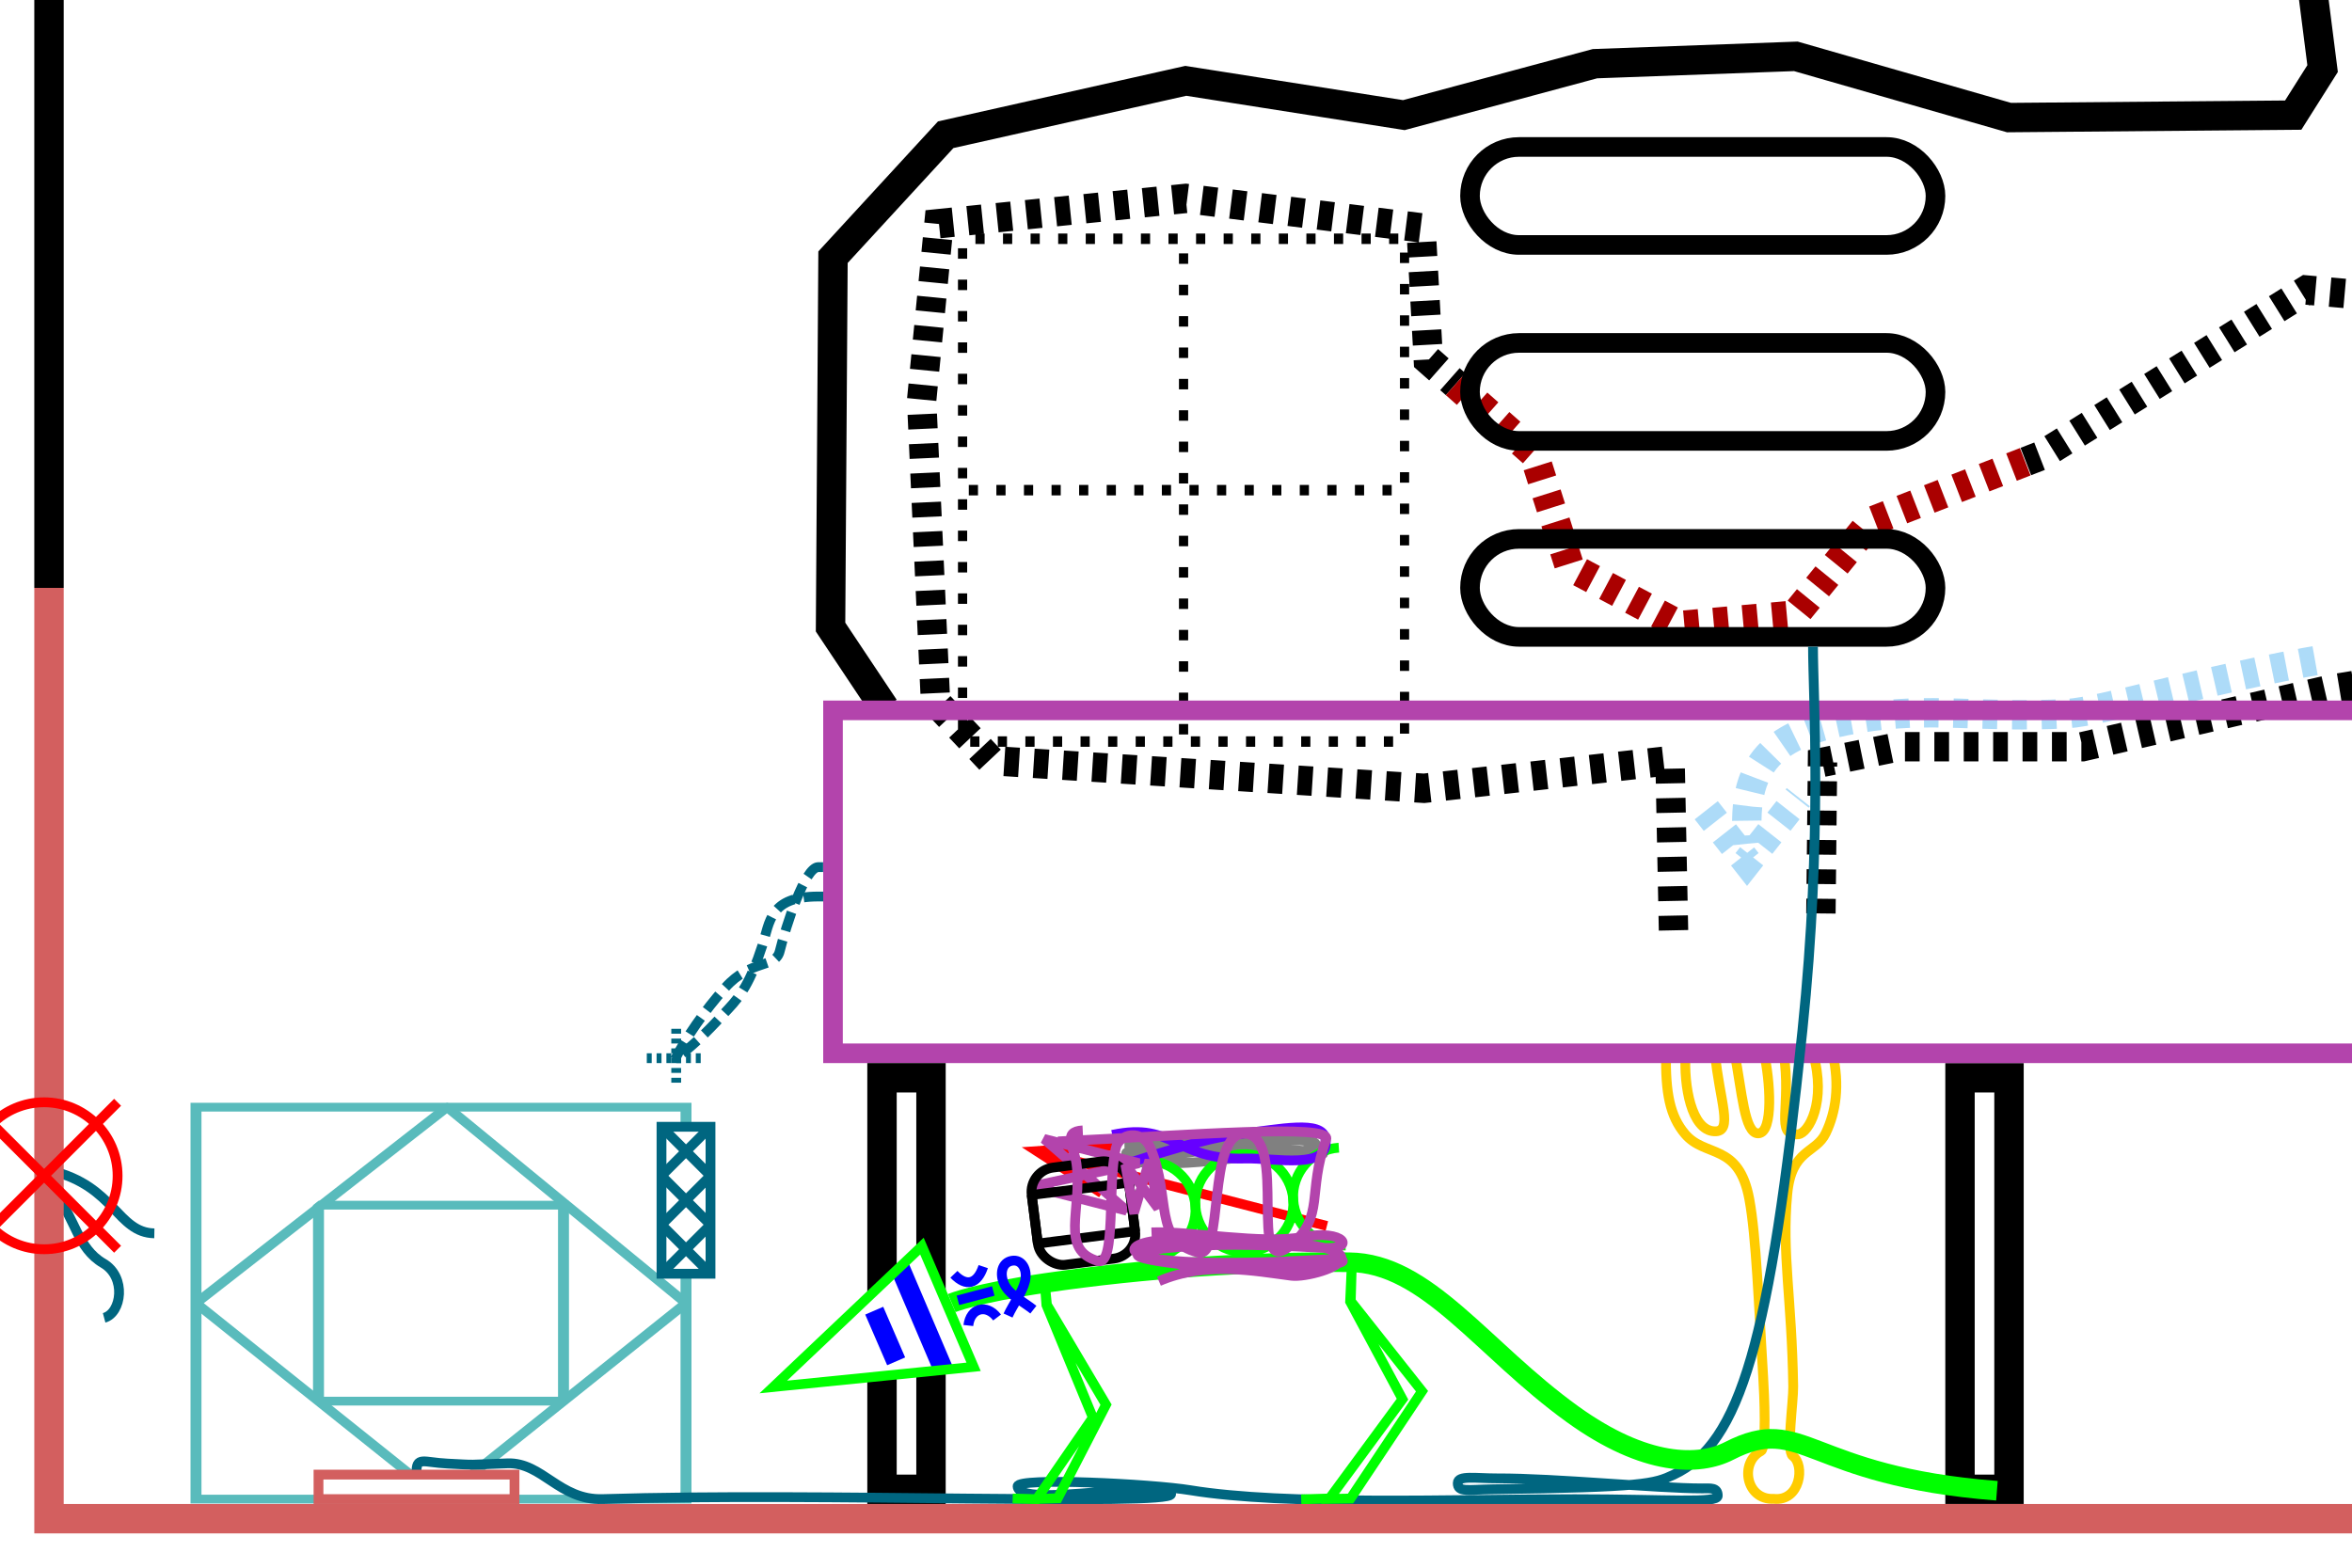 <?xml version="1.0" encoding="UTF-8" standalone="no"?>
<!-- Created with Inkscape (http://www.inkscape.org/) -->

<svg
   xmlns:dc="http://purl.org/dc/elements/1.1/"
   xmlns:cc="http://creativecommons.org/ns#"
   xmlns:rdf="http://www.w3.org/1999/02/22-rdf-syntax-ns#"
   xmlns:svg="http://www.w3.org/2000/svg"
   xmlns="http://www.w3.org/2000/svg"
   xmlns:sodipodi="http://sodipodi.sourceforge.net/DTD/sodipodi-0.dtd"
   xmlns:inkscape="http://www.inkscape.org/namespaces/inkscape"
   width="480"
   height="320"
   id="svg2"
   version="1.1"
   inkscape:version="0.48.0 r9654"
   sodipodi:docname="itnas399.svg"
   inkscape:export-xdpi="90"
   inkscape:export-ydpi="90"
   enable-background="new"
   inkscape:export-filename="itnas399.png">
  <defs
     id="defs4">
    <inkscape:perspective
       sodipodi:type="inkscape:persp3d"
       inkscape:vp_x="0 : 160 : 1"
       inkscape:vp_y="0 : 1000 : 0"
       inkscape:vp_z="480 : 160 : 1"
       inkscape:persp3d-origin="240 : 106.66667 : 1"
       id="perspective8" />
    <filter
       inkscape:collect="always"
       id="filter4054">
      <feBlend
         inkscape:collect="always"
         mode="screen"
         in2="BackgroundImage"
         id="feBlend4056" />
    </filter>
  </defs>
  <sodipodi:namedview
     id="base"
     pagecolor="#ffffff"
     bordercolor="#666666"
     borderopacity="1.0"
     inkscape:pageopacity="1"
     inkscape:pageshadow="2"
     inkscape:zoom="1"
     inkscape:cx="292.83425"
     inkscape:cy="58.35271"
     inkscape:document-units="px"
     inkscape:current-layer="layer1"
     showgrid="false"
     inkscape:snap-nodes="true"
     inkscape:snap-global="false"
     inkscape:snap-grids="true"
     showguides="true"
     inkscape:window-width="1280"
     inkscape:window-height="998"
     inkscape:window-x="1276"
     inkscape:window-y="-4"
     inkscape:window-maximized="1"
     inkscape:snap-midpoints="false">
    <inkscape:grid
       empspacing="5"
       visible="true"
       enabled="true"
       snapvisiblegridlinesonly="true"
       type="xygrid"
       id="grid2816" />
  </sodipodi:namedview>
  <g
     inkscape:groupmode="layer"
     id="layer4"
     inkscape:label="f"
     style="display:inline">
    <path
       style="fill:none;stroke:#000000;stroke-width:6;stroke-linecap:butt;stroke-linejoin:miter;stroke-miterlimit:4;stroke-opacity:1;stroke-dasharray:none;display:inline"
       d="m 410,220 0,84 -10,0 0,-84 z"
       id="path5412"
       inkscape:connector-curvature="0"
       sodipodi:nodetypes="ccccc" />
    <path
       style="color:#000000;fill:none;stroke:#000000;stroke-width:6;stroke-linecap:butt;stroke-linejoin:miter;stroke-miterlimit:4;stroke-opacity:1;stroke-dasharray:none;stroke-dashoffset:0;marker:none;visibility:visible;display:inline;overflow:visible;enable-background:accumulate"
       d="m 180.5,144.5 -11,-16.5 0.5,-75.5 23,-25 49,-11 44.5,7 39,-10.5 41,-1.5 43.5,12.5 58,-0.5 6,-9.5 -6.5,-51"
       id="path3087"
       inkscape:connector-curvature="0"
       sodipodi:nodetypes="cccccccccccc" />
    <path
       sodipodi:nodetypes="ccccssc"
       d="m 346.361,163.031 10.18,12.956 10.457,-13.27 m 108.424,-28.386 c -26.57,4.567 -46.162,10.91 -53.625,11.336 -17.426,0.994 -27.67,-1.529 -42.468,0.972 -15.254,2.578 -24.497,7.272 -22.588,25.571"
       style="color:#000000;fill:none;stroke:#addbf8;stroke-width:6;stroke-linecap:butt;stroke-linejoin:miter;stroke-miterlimit:4;stroke-opacity:1;stroke-dasharray:3, 3;stroke-dashoffset:3;marker:none;visibility:visible;display:inline;overflow:visible;enable-background:accumulate"
       id="path4506-9"
       inkscape:connector-curvature="0" />
    <g
       id="g5124"
       style="color:#000000;fill:none;stroke:#000000;stroke-width:0.208;stroke-linecap:butt;stroke-linejoin:miter;stroke-miterlimit:4;stroke-opacity:1;stroke-dasharray:0.208, 0.416;stroke-dashoffset:0.333;marker:none;visibility:visible;display:inline;overflow:visible;enable-background:accumulate"
       transform="matrix(9.02,0,0,10.263,-931.058,-2106.493)">
      <rect
         y="210"
         x="125"
         height="10"
         width="10"
         id="rect5118"
         style="color:#000000;fill:none;stroke:#000000;stroke-width:0.208;stroke-linecap:butt;stroke-linejoin:miter;stroke-miterlimit:4;stroke-opacity:1;stroke-dasharray:0.208, 0.416;stroke-dashoffset:0.333;marker:none;visibility:visible;display:inline;overflow:visible;enable-background:accumulate" />
      <path
         inkscape:connector-curvature="0"
         id="path5120"
         d="m 130,210 0,10"
         style="color:#000000;fill:none;stroke:#000000;stroke-width:0.208;stroke-linecap:butt;stroke-linejoin:miter;stroke-miterlimit:4;stroke-opacity:1;stroke-dasharray:0.208, 0.416;stroke-dashoffset:0.333;marker:none;visibility:visible;display:inline;overflow:visible;enable-background:accumulate" />
      <path
         inkscape:connector-curvature="0"
         id="path5122"
         d="m 135,215 -10,0"
         style="color:#000000;fill:none;stroke:#000000;stroke-width:0.208;stroke-linecap:butt;stroke-linejoin:miter;stroke-miterlimit:4;stroke-opacity:1;stroke-dasharray:0.208, 0.416;stroke-dashoffset:0.333;marker:none;visibility:visible;display:inline;overflow:visible;enable-background:accumulate" />
    </g>
    <path
       style="color:#000000;fill:none;stroke:#000000;stroke-width:6;stroke-linecap:butt;stroke-linejoin:miter;stroke-miterlimit:4;stroke-opacity:1;stroke-dasharray:3, 3;stroke-dashoffset:0;marker:none;visibility:visible;display:inline;overflow:visible;enable-background:accumulate"
       d="m 975.744,102.744 -87,11.81 -133.992,9.63 -135.008,-3.578 -45,3.756 -99,16.33 -50.772,11.731 -37.477,0 -15.556,3.182 -0.354,33.588 m -30.052,0.707 -0.707,-34.648 -50.205,5.657 -88.388,-5.657 L 190.919,143.23 188.09,81.712 191.626,45.65 242,40.5 l 48,6 1.5,27 5.553,4.907 m 116.387,15.8 3.046,-1.181 54.258,-33.822 27,2.393 22.734,0.09 0.909,-5.416 1.292,-28.058 -0.701,-21.026 -3.984,0 -0.004,-4.004 -23.734,0 -6.734,-64.796 2.121,-82.731"
       id="path5363"
       inkscape:connector-curvature="0"
       sodipodi:nodetypes="cccccccccccccccccccccccccccccccccc" />
    <path
       style="color:#000000;fill:none;stroke:#ffcc00;stroke-width:2;stroke-linecap:butt;stroke-linejoin:miter;stroke-miterlimit:4;stroke-opacity:1;stroke-dasharray:none;stroke-dashoffset:0;marker:none;visibility:visible;display:inline;overflow:visible;enable-background:accumulate"
       d="m 364,215 c 1.7,10.789 -1.887,16.992 3.001,16.531 C 369.045,231.339 372.842,224.965 370,215"
       id="path4029"
       inkscape:connector-curvature="0" />
    <path
       style="color:#000000;fill:none;stroke:#ffcc00;stroke-width:2;stroke-linecap:butt;stroke-linejoin:miter;stroke-miterlimit:4;stroke-opacity:1;stroke-dasharray:none;stroke-dashoffset:0;marker:none;visibility:visible;display:inline;overflow:visible;enable-background:accumulate"
       d="m 360,215 c 1.226,5.301 2.031,16.255 -1.174,16.345 C 356.002,231.425 355.5,222.707 354,215"
       id="path4027"
       inkscape:connector-curvature="0" />
    <path
       style="color:#000000;fill:none;stroke:#ffcc00;stroke-width:2;stroke-linecap:butt;stroke-linejoin:miter;stroke-miterlimit:4;stroke-opacity:1;stroke-dasharray:none;stroke-dashoffset:0;marker:none;visibility:visible;display:inline;overflow:visible;enable-background:accumulate"
       d="m 344,215 c -0.414,6.702 1.188,15.679 5.84,15.929 4.027,0.216 1.071,-6.22 0.16,-15.929"
       id="path4025"
       inkscape:connector-curvature="0" />
    <path
       style="color:#000000;fill:none;stroke:#ffcc00;stroke-width:2;stroke-linecap:butt;stroke-linejoin:miter;stroke-miterlimit:4;stroke-opacity:1;stroke-dasharray:none;stroke-dashoffset:0;marker:none;visibility:visible;display:inline;overflow:visible;enable-background:accumulate"
       d="m 340,215 c -0.118,8.124 0.81,12.849 3.899,16.49 4.138,4.877 10.957,1.721 13.101,13.26 1.416,7.618 1.919,21.668 2.828,36.207 0.24,3.84 0.703,14.646 -0.423,15.232 -4.448,2.313 -3.102,10.035 2.578,9.761 5.468,0.572 6.426,-6.97 3.886,-8.755 -1.366,-0.96 0.144,-11.02 0.094,-14.196 -0.285,-18.102 -2.347,-26.987 -1.212,-39.249 0.861,-9.308 5.821,-8.188 7.864,-12.473 2.049,-4.297 2.886,-9.682 1.386,-16.277"
       id="path4023"
       inkscape:connector-curvature="0"
       sodipodi:nodetypes="csssscscscc" />
    <rect
       style="color:#000000;fill:none;stroke:#b344ac;stroke-width:4;stroke-linecap:butt;stroke-linejoin:miter;stroke-miterlimit:4;stroke-opacity:1;stroke-dasharray:none;stroke-dashoffset:0;marker:none;visibility:visible;display:inline;overflow:visible;enable-background:accumulate"
       id="rect3458"
       width="315"
       height="70"
       x="170"
       y="145" />
    <path
       sodipodi:nodetypes="ccccccc"
       inkscape:connector-curvature="0"
       id="path3035"
       d="M 297.053,78.407 313,92.5 l 7.319,23.153 22.627,12.021 23.335,-2.121 15.556,-19.092 31.603,-12.254"
       style="color:#000000;fill:none;stroke:#aa0000;stroke-width:6;stroke-linecap:butt;stroke-linejoin:miter;stroke-miterlimit:4;stroke-opacity:1;stroke-dasharray:3, 3;stroke-dashoffset:0;marker:none;visibility:visible;display:inline;overflow:visible;enable-background:accumulate" />
    <path
       sodipodi:type="arc"
       style="color:#000000;fill:none;stroke:#ffcc00;stroke-width:2;stroke-linecap:butt;stroke-linejoin:miter;stroke-miterlimit:4;stroke-opacity:1;stroke-dasharray:none;stroke-dashoffset:0;marker:none;visibility:visible;display:inline;overflow:visible;filter:url(#filter4054);enable-background:accumulate"
       id="path3998"
       sodipodi:cx="362.5"
       sodipodi:cy="299.5"
       sodipodi:rx="5"
       sodipodi:ry="5"
       d="m 367.5,299.5 a 5,5 0 1 1 -10,0 5,5 0 1 1 10,0 z"
       transform="matrix(0.5,0,0,0.5,180.855,150.929)" />
    <path
       sodipodi:nodetypes="ccccc"
       inkscape:connector-curvature="0"
       id="path5414"
       d="m 190,220 0,84 -10,0 0,-84 z"
       style="fill:none;stroke:#000000;stroke-width:6;stroke-linecap:butt;stroke-linejoin:miter;stroke-miterlimit:4;stroke-opacity:1;stroke-dasharray:none;display:inline" />
    <rect
       style="color:#000000;fill:none;stroke:#000000;stroke-width:4;stroke-linecap:butt;stroke-linejoin:miter;stroke-miterlimit:4;stroke-opacity:1;stroke-dasharray:none;stroke-dashoffset:0;marker:none;visibility:visible;display:inline;overflow:visible;enable-background:accumulate"
       id="rect4069"
       width="95"
       height="20"
       x="300"
       y="30"
       ry="10" />
    <rect
       ry="10"
       y="70"
       x="300"
       height="20"
       width="95"
       id="rect4071"
       style="color:#000000;fill:none;stroke:#000000;stroke-width:4;stroke-linecap:butt;stroke-linejoin:miter;stroke-miterlimit:4;stroke-opacity:1;stroke-dasharray:none;stroke-dashoffset:0;marker:none;visibility:visible;display:inline;overflow:visible;enable-background:accumulate" />
    <rect
       style="color:#000000;fill:none;stroke:#000000;stroke-width:4;stroke-linecap:butt;stroke-linejoin:miter;stroke-miterlimit:4;stroke-opacity:1;stroke-dasharray:none;stroke-dashoffset:0;marker:none;visibility:visible;display:inline;overflow:visible;enable-background:accumulate"
       id="rect4073"
       width="95"
       height="20"
       x="300"
       y="110"
       ry="10" />
  </g>
  <g
     inkscape:label="Layer 1"
     inkscape:groupmode="layer"
     id="layer1"
     style="display:inline">
    <path
       style="color:#000000;fill:none;stroke:#006680;stroke-width:2;stroke-linecap:butt;stroke-linejoin:miter;stroke-miterlimit:4;stroke-opacity:1;stroke-dasharray:4,2;stroke-dashoffset:0;marker:none;visibility:visible;display:inline;overflow:visible;enable-background:accumulate"
       d="m 137.75,216.25 c 2.074,-4.22 6.073,-10 10.26,-14.664 5.303,-5.907 10.247,-3.863 11.123,-7.434 1.245,-5.072 5.114,-17.155 7.867,-17.153 C 167.322,177 168,177 168,177"
       id="path4389"
       inkscape:connector-curvature="0"
       sodipodi:nodetypes="csssc" />
    <g
       style="display:inline"
       id="g5142"
       transform="matrix(2.5,0,0,2,-835,-154)">
      <rect
         y="200"
         x="360"
         height="20"
         width="20"
         id="rect5063"
         style="color:#000000;fill:none;stroke:#59bbbc;stroke-width:0.894;stroke-linecap:butt;stroke-linejoin:bevel;stroke-miterlimit:4;stroke-opacity:1;stroke-dasharray:none;stroke-dashoffset:0;marker:none;visibility:visible;display:inline;overflow:visible;enable-background:accumulate" />
      <path
         inkscape:connector-curvature="0"
         id="path5065-9"
         d="m 370.5,190 -20.5,20 20,20 20,-20 -19.5,-20 z"
         style="fill:none;stroke:#59bbbc;stroke-width:0.894;stroke-linecap:butt;stroke-linejoin:bevel;stroke-miterlimit:4;stroke-opacity:1;stroke-dasharray:none;display:inline" />
      <rect
         y="190"
         x="350"
         height="40"
         width="40"
         id="rect5089"
         style="color:#000000;fill:none;stroke:#59bbbc;stroke-width:0.894;stroke-linecap:butt;stroke-linejoin:miter;stroke-miterlimit:4;stroke-opacity:1;stroke-dasharray:none;stroke-dashoffset:0;marker:none;visibility:visible;display:inline;overflow:visible;enable-background:accumulate" />
    </g>
    <path
       style="color:#000000;fill:none;stroke:#006680;stroke-width:2;stroke-linecap:butt;stroke-linejoin:bevel;stroke-miterlimit:4;stroke-opacity:1;stroke-dasharray:none;stroke-dashoffset:0;marker:none;visibility:visible;display:inline;overflow:visible;enable-background:accumulate"
       d="m 370,132 c 0,10 1.984,38.352 -2.161,78.374 -6.585,63.581 -12.644,84.297 -26.292,90.656 -3.996,1.862 -5.871,2.532 -36.966,2.965 -5.149,0.072 -7.08,0.653 -7.08,-1.26 0,-1.652 3.716,-0.948 8.107,-0.965 11.676,-0.043 32.565,2.046 41.725,2.046 1.789,0 3.233,-0.239 3.229,1.512 -0.003,1.614 -10.266,0.687 -29.196,0.687 -24.157,0 -59.105,1.341 -78.401,-1.823 -7.956,-1.305 -35.354,-2.648 -35.287,-0.805 C 207.851,308.188 239.321,301.381 239,305 c -0.216,2.44 -71.831,-0.393 -116.005,1 -8.855,0.279 -12.33,-7.551 -19.424,-7.299 -8.937,0.318 -5.779,0.371 -12.208,0.053 C 86.29,298.505 84.922,297.166 85,300.75"
       id="path4077"
       inkscape:connector-curvature="0"
       sodipodi:nodetypes="sssssssssssssssc" />
    <path
       style="color:#000000;fill:#ffffff;stroke:#d35f5f;stroke-width:2;stroke-linecap:butt;stroke-linejoin:miter;stroke-miterlimit:4;stroke-opacity:1;stroke-dashoffset:0;marker:none;visibility:visible;display:inline;overflow:visible;enable-background:accumulate"
       d="m 65,301 40,0 0,5 -40,0 z"
       id="rect4094"
       inkscape:connector-curvature="0"
       sodipodi:nodetypes="ccccc" />
    <path
       style="color:#000000;fill:none;stroke:#006680;stroke-width:2;stroke-linecap:butt;stroke-linejoin:bevel;stroke-miterlimit:4;stroke-opacity:1;stroke-dasharray:none;stroke-dashoffset:0;marker:none;visibility:visible;display:inline;overflow:visible;enable-background:accumulate"
       d="m 10.5,239 c 12.856,3.076 13.444,12.611 21,12.75"
       id="path4127"
       inkscape:connector-curvature="0"
       sodipodi:nodetypes="cc" />
    <path
       style="color:#000000;fill:none;stroke:#006680;stroke-width:2;stroke-linecap:butt;stroke-linejoin:bevel;stroke-miterlimit:4;stroke-opacity:1;stroke-dasharray:none;stroke-dashoffset:0;marker:none;visibility:visible;display:inline;overflow:visible;enable-background:accumulate"
       d="m 12,245 c 3.186,3.436 3.813,9.803 9.065,12.86 4.802,2.795 3.746,10.191 0.185,11.14"
       id="path4135"
       inkscape:connector-curvature="0"
       sodipodi:nodetypes="csc" />
    <g
       style="display:inline"
       id="g4159"
       transform="matrix(-0.995,-0.101,0.101,-0.995,508.726,461.709)">
      <path
         style="color:#000000;fill:none;stroke:#ff0101;stroke-width:2;stroke-linecap:butt;stroke-linejoin:miter;stroke-miterlimit:4;stroke-opacity:1;stroke-dasharray:none;stroke-dashoffset:0;marker:none;visibility:visible;display:inline;overflow:visible;enable-background:accumulate"
         d="m 318.493,195.556 -60.451,-9.224"
         id="path5387"
         inkscape:connector-curvature="0" />
      <path
         id="path4679-3"
         d="m 304.419,188.351 14.074,7.205 -15.583,2.68"
         style="color:#000000;fill:none;stroke:#ff0101;stroke-width:2;stroke-linecap:butt;stroke-linejoin:miter;stroke-miterlimit:4;stroke-opacity:1;stroke-dasharray:none;stroke-dashoffset:0;marker:none;visibility:visible;display:inline;overflow:visible;enable-background:accumulate"
         inkscape:connector-curvature="0" />
    </g>
    <path
       sodipodi:nodetypes="cssssssc"
       inkscape:connector-curvature="0"
       id="path8173"
       d="m 229.982,237.018 c 14.863,1.7 23.551,-1.856 35.292,-1.433 11.464,0.413 0.107,-1.084 -12.554,-1.456 -4.828,-0.142 -15.046,2.487 -19.899,1.924 -3.455,-0.401 -4.558,-0.834 0.051,-1.192 14.415,-1.12 10.886,0.679 20.192,0.673 11.4,-0.008 16.183,-0.655 15.38,-2.168 -0.816,-1.538 -27.647,-0.023 -38.965,0.105"
       style="color:#000000;fill:none;stroke:#808080;stroke-width:2;stroke-linecap:butt;stroke-linejoin:miter;stroke-miterlimit:4;stroke-opacity:1;stroke-dasharray:none;stroke-dashoffset:0;marker:none;visibility:visible;display:inline;overflow:visible;enable-background:accumulate" />
    <g
       style="display:inline"
       id="g4662"
       transform="matrix(-0.067,-0.998,0.998,-0.067,-938.086,856.939)">
      <path
         sodipodi:open="true"
         sodipodi:end="7.8539816"
         sodipodi:start="4.712389"
         d="M 5,620 C 7.761,620 10,622.239 10,625 c -10e-8,2.761 -2.239,5 -5,5"
         sodipodi:ry="5"
         sodipodi:rx="5"
         sodipodi:cy="625"
         sodipodi:cx="5"
         id="path4545"
         style="color:#000000;fill:none;stroke:#00ff00;stroke-width:1;stroke-linecap:butt;stroke-linejoin:miter;stroke-miterlimit:4;stroke-opacity:1;stroke-dasharray:none;stroke-dashoffset:0;marker:none;visibility:visible;display:inline;overflow:visible;enable-background:accumulate"
         sodipodi:type="arc"
         transform="matrix(0,2,-2,0,1780,1200)" />
      <path
         transform="matrix(0,2,-2,0,1780,1220)"
         sodipodi:type="arc"
         style="color:#000000;fill:none;stroke:#00ff00;stroke-width:1;stroke-linecap:butt;stroke-linejoin:miter;stroke-miterlimit:4;stroke-opacity:1;stroke-dasharray:none;stroke-dashoffset:0;marker:none;visibility:visible;display:inline;overflow:visible;enable-background:accumulate"
         id="path4547"
         sodipodi:cx="5"
         sodipodi:cy="625"
         sodipodi:rx="5"
         sodipodi:ry="5"
         d="m 10,625 c 0,2.761 -2.239,5 -5,5 -2.761,0 -5,-2.239 -5,-5 0,-2.761 2.239,-5 5,-5 2.761,0 5,2.239 5,5 z" />
      <path
         sodipodi:open="true"
         sodipodi:end="4.712389"
         sodipodi:start="1.5707963"
         d="M 5,630 C 2.239,630 7.3992065e-8,627.761 0,625 c -7.3992064e-8,-2.761 2.239,-5 5,-5 0,0 1e-7,0 2e-7,0"
         sodipodi:ry="5"
         sodipodi:rx="5"
         sodipodi:cy="625"
         sodipodi:cx="5"
         id="path4549"
         style="color:#000000;fill:none;stroke:#00ff00;stroke-width:1;stroke-linecap:butt;stroke-linejoin:miter;stroke-miterlimit:4;stroke-opacity:1;stroke-dasharray:none;stroke-dashoffset:0;marker:none;visibility:visible;display:inline;overflow:visible;enable-background:accumulate"
         sodipodi:type="arc"
         transform="matrix(0,2,-2,0,1780,1240)" />
    </g>
    <path
       sodipodi:nodetypes="sssss"
       inkscape:connector-curvature="0"
       id="path4161"
       d="m 230.214,237.446 c 4.99,-1.599 15.491,-5.106 22.855,-5.981 8.145,-0.968 16.731,-2.849 17.411,0.92 1.186,6.581 -10.386,3.921 -16.373,4.095 -14.355,0.417 -14.301,-7.539 -27.11,-4.83"
       style="color:#000000;fill:none;stroke:#6600ff;stroke-width:2;stroke-linecap:butt;stroke-linejoin:bevel;stroke-miterlimit:4;stroke-opacity:1;stroke-dasharray:none;stroke-dashoffset:0;marker:none;visibility:visible;display:inline;overflow:visible;enable-background:accumulate" />
    <path
       sodipodi:nodetypes="ccccc"
       id="path10281-7"
       d="m 229.967,247.124 -19.377,-4.953 21.854,-4.735 -19.377,-4.953 16.9,14.642 z"
       style="color:#000000;fill:none;stroke:#b344ac;stroke-width:2;stroke-linecap:butt;stroke-linejoin:bevel;stroke-miterlimit:4;stroke-opacity:1;stroke-dasharray:none;stroke-dashoffset:0;marker:none;visibility:visible;display:inline;overflow:visible;enable-background:accumulate"
       inkscape:connector-curvature="0" />
    <g
       transform="matrix(0.126,0.992,0.992,-0.126,72.61,110.241)"
       style="color:#000000;fill:none;stroke:#000000;stroke-width:2;stroke-linecap:butt;stroke-linejoin:bevel;stroke-miterlimit:4;stroke-opacity:1;stroke-dasharray:none;stroke-dashoffset:0;marker:none;visibility:visible;display:inline;overflow:visible;enable-background:accumulate"
       id="g3151">
      <rect
         style="color:#000000;fill:none;stroke:#000000;stroke-width:2;stroke-linecap:butt;stroke-linejoin:bevel;stroke-miterlimit:4;stroke-opacity:1;stroke-dasharray:none;stroke-dashoffset:0;marker:none;visibility:visible;display:inline;overflow:visible;enable-background:accumulate"
         id="rect3126"
         width="10"
         height="20"
         x="150"
         y="120" />
      <rect
         style="color:#000000;fill:none;stroke:#000000;stroke-width:2;stroke-linecap:butt;stroke-linejoin:bevel;stroke-miterlimit:4;stroke-opacity:1;stroke-dasharray:none;stroke-dashoffset:0;marker:none;visibility:visible;display:inline;overflow:visible;enable-background:accumulate"
         id="rect3128"
         width="20"
         height="20"
         x="145"
         y="120"
         ry="5" />
    </g>
    <path
       sodipodi:nodetypes="ccccc"
       id="path10281-17"
       d="m 231.437,247.535 -1.779,-9.84 6.7,8.951 -1.779,-9.84 -3.141,10.73 z"
       style="color:#000000;fill:none;stroke:#b344ac;stroke-width:2;stroke-linecap:butt;stroke-linejoin:bevel;stroke-miterlimit:4;stroke-opacity:1;stroke-dasharray:none;stroke-dashoffset:0;marker:none;visibility:visible;display:inline;overflow:visible;enable-background:accumulate"
       inkscape:connector-curvature="0" />
    <g
       transform="matrix(0.133,-0.991,0.991,0.133,54.618,479.432)"
       id="g2902">
      <g
         transform="matrix(0.86,-0.511,0.511,0.86,32.691,160.004)"
         id="g2937">
        <path
           sodipodi:nodetypes="cccc"
           d="m 208.302,56.81 c 0,0 -14.558,-39.165 -14.558,-39.165 l -12.237,39.212 c 0,0 26.794,-0.047 26.794,-0.047 z"
           style="fill:#ffffff;stroke:none"
           id="path4055"
           inkscape:connector-curvature="0" />
        <path
           inkscape:connector-curvature="0"
           style="color:#000000;fill:none;stroke:#0000ff;stroke-width:4;stroke-linecap:butt;stroke-linejoin:bevel;stroke-miterlimit:4;stroke-opacity:1;stroke-dasharray:none;stroke-dashoffset:0;marker:none;visibility:visible;display:inline;overflow:visible;enable-background:accumulate"
           d="m 206.192,50.959 -22.975,0.002"
           id="path3028-1-1" />
        <path
           inkscape:connector-curvature="0"
           style="color:#000000;fill:none;stroke:#0000ff;stroke-width:4;stroke-linecap:butt;stroke-linejoin:bevel;stroke-miterlimit:4;stroke-opacity:1;stroke-dasharray:none;stroke-dashoffset:0;marker:none;visibility:visible;display:inline;overflow:visible;enable-background:accumulate"
           d="m 199.996,42.692 -11.261,0.065"
           id="rect10452-0-7-5-7" />
        <path
           inkscape:connector-curvature="0"
           id="path10399-9-40"
           style="fill:none;stroke:#00ff00;stroke-width:2;stroke-linecap:butt;stroke-linejoin:miter;stroke-miterlimit:4;stroke-opacity:1;stroke-dasharray:none"
           d="m 208.302,56.81 c 0,0 -14.558,-39.165 -14.558,-39.165 l -12.237,39.212 c 0,0 26.794,-0.047 26.794,-0.047 z"
           sodipodi:nodetypes="cccc" />
      </g>
      <path
         inkscape:connector-curvature="0"
         sodipodi:nodetypes="csssss"
         id="path2826-1-9"
         d="m 230.147,109.99 c 0,0 2.613,4.431 6.65,18.544 5.552,19.409 9.937,40.856 12.405,60.765 1.959,15.807 -13.971,29.257 -24.695,49.31 -8.68,16.23 -7.071,27.039 -3.168,32.657 9.745,14.027 -2.977,16.221 -0.787,55.257"
         style="fill:none;stroke:#00ff00;stroke-width:4;stroke-linecap:butt;stroke-linejoin:miter;stroke-miterlimit:4;stroke-opacity:1;stroke-dasharray:none;marker-start:none;marker-mid:none;marker-end:none" />
      <path
         inkscape:connector-curvature="0"
         sodipodi:nodetypes="ccccccccc"
         d="m 200.527,190.06 0.896,5.911 23.657,11.551 16.283,-16.859 7.492,-0.791 -7.585,0.669 -18.334,13.249 -22.071,-12.08 -0.941,-5.689"
         style="fill:none;stroke:#00ff00;stroke-width:2px;stroke-linecap:butt;stroke-linejoin:miter;stroke-opacity:1"
         id="path10436-7-4" />
      <path
         inkscape:connector-curvature="0"
         sodipodi:nodetypes="ccccccccc"
         d="m 192.657,131.557 0.872,5.179 20.247,7.23 18.598,-14.665 4.429,-1.047 -4.477,0.942 -21.516,12.46 -18.035,-9.17 -0.514,-4.862"
         style="fill:none;stroke:#00ff00;stroke-width:2px;stroke-linecap:butt;stroke-linejoin:miter;stroke-opacity:1"
         id="path10402-6-4-8" />
      <path
         style="fill:none;stroke:#0000ff;stroke-width:2;stroke-linecap:butt;stroke-linejoin:miter;stroke-miterlimit:4;stroke-opacity:1;stroke-dasharray:none;display:inline"
         d="m 229.155,121.719 c 2.391,0.723 5.054,2.277 7.43,2.513 2.376,0.236 4.376,-1.233 3.755,-3.219 -0.622,-1.986 -3.013,-2.194 -5.006,-0.86 -1.993,1.334 -2.938,4.237 -4.301,6.535"
         id="path3030-6-8"
         sodipodi:nodetypes="czzzc"
         inkscape:connector-curvature="0" />
      <g
         id="g2942"
         transform="matrix(0.368,-0.156,0.156,0.368,143.565,103.18)"
         style="stroke-width:5;stroke-miterlimit:4;stroke-dasharray:none;display:inline">
        <path
           sodipodi:nodetypes="cc"
           id="rect10452-1-7-4-2-2"
           d="m 206.663,105.195 c -7.914,4.267 -8.113,10.164 -0.176,15.487"
           style="fill:none;stroke:#0000ff;stroke-width:5;stroke-linecap:butt;stroke-linejoin:miter;stroke-miterlimit:4;stroke-opacity:1;stroke-dasharray:none"
           inkscape:connector-curvature="0" />
        <path
           sodipodi:nodetypes="cc"
           id="rect10452-1-4-4-0-7-4"
           d="m 179.489,105.389 c 8.384,3.327 8.299,11.942 0.073,15.237"
           style="fill:none;stroke:#0000ff;stroke-width:5;stroke-linecap:butt;stroke-linejoin:miter;stroke-miterlimit:4;stroke-opacity:1;stroke-dasharray:none"
           inkscape:connector-curvature="0" />
        <path
           id="rect10452-0-7-4-1-5"
           d="m 193.135,122.315 0.177,-18.661"
           style="fill:none;stroke:#0000ff;stroke-width:5;stroke-linecap:butt;stroke-linejoin:bevel;stroke-miterlimit:4;stroke-opacity:1;stroke-dasharray:none"
           inkscape:connector-curvature="0" />
      </g>
    </g>
    <path
       sodipodi:nodetypes="cssssscsssc"
       inkscape:connector-curvature="0"
       id="path5016"
       d="m 215.911,232.988 c 27.418,-1.317 55.88,-3.621 54.744,-0.454 -3.951,11.005 -0.208,15.7 -7.254,21.668 -9.137,7.74 -0.254,-22.348 -9.325,-22.805 -7.9,-0.398 -4.111,25.646 -9.542,24.273 -9.292,-2.35 -5.45,-10.938 -9.672,-21.18 -1.717,-4.165 -6.461,-3.18 -7.166,-0.07 -0.827,3.644 -0.823,9.498 -1.038,14.393 -0.224,5.085 -0.684,9.135 -2.558,8.6 -7.966,-2.274 -3.162,-10.406 -4.415,-19.914 -0.419,-3.181 -3.052,-6.563 1.281,-6.762"
       style="color:#000000;fill:none;stroke:#b344ac;stroke-width:2;stroke-linecap:butt;stroke-linejoin:round;stroke-miterlimit:4;stroke-opacity:1;stroke-dasharray:none;stroke-dashoffset:0;marker:none;visibility:visible;display:inline;overflow:visible;enable-background:accumulate" />
    <path
       sodipodi:nodetypes="csssssssc"
       inkscape:connector-curvature="0"
       id="path4423"
       d="m 235.004,251.554 c 7.835,-0.318 22.725,2.491 30.819,0.948 8.703,-1.659 10.972,2.586 4.429,2.223 -15.426,-0.857 -23.137,-0.731 -29.817,-0.167 -9.088,0.768 -12.859,1.897 -0.018,3.433 26.269,3.142 42.486,-1.64 28.481,-0.833 -44.944,2.589 -41.255,-3.929 -30.38,-4.066 55.034,-0.691 30.61,8.033 25.033,7.315 -7.379,-0.951 -17.543,-2.991 -27.034,1.12"
       style="color:#000000;fill:none;stroke:#b344ac;stroke-width:2;stroke-linecap:butt;stroke-linejoin:round;stroke-miterlimit:4;stroke-opacity:1;stroke-dasharray:none;stroke-dashoffset:0;marker:none;visibility:visible;display:inline;overflow:visible;enable-background:accumulate" />
    <g
       transform="matrix(0,1,-1,0,285,55)"
       style="display:inline"
       id="g6785">
      <rect
         transform="matrix(0,-1,1,0,0,0)"
         y="175"
         x="-150"
         height="30"
         width="10"
         id="rect5968"
         style="color:#000000;fill:#ffffff;stroke:#006680;stroke-width:2;stroke-linecap:butt;stroke-linejoin:miter;stroke-miterlimit:4;stroke-opacity:1;stroke-dasharray:none;stroke-dashoffset:0;marker:none;visibility:visible;display:inline;overflow:visible;enable-background:accumulate" />
      <path
         sodipodi:nodetypes="cccccccc"
         inkscape:connector-curvature="0"
         d="m 175,150 10,-10 10,10 10,-10 m 0,10 -10,-10 -10,10 -10,-10"
         style="color:#000000;fill:none;stroke:#006680;stroke-width:2;stroke-linecap:butt;stroke-linejoin:bevel;stroke-miterlimit:4;stroke-opacity:1;stroke-dasharray:none;stroke-dashoffset:0;marker:none;visibility:visible;display:inline;overflow:visible;enable-background:accumulate"
         id="path5990" />
    </g>
    <path
       style="color:#000000;fill:none;stroke:#006680;stroke-width:2;stroke-linecap:butt;stroke-linejoin:miter;stroke-miterlimit:4;stroke-opacity:1;stroke-dasharray:1, 1;stroke-dashoffset:0;marker:none;visibility:visible;display:inline;overflow:visible;enable-background:accumulate"
       d="m 138,210 0,12"
       id="path4393"
       inkscape:connector-curvature="0"
       sodipodi:nodetypes="cc" />
    <path
       style="color:#000000;fill:none;stroke:#006680;stroke-width:2;stroke-linecap:butt;stroke-linejoin:miter;stroke-miterlimit:4;stroke-opacity:1;stroke-dasharray:1, 1;stroke-dashoffset:0;marker:none;visibility:visible;display:inline;overflow:visible;enable-background:accumulate"
       d="m 132,216 12,0"
       id="path4395"
       inkscape:connector-curvature="0"
       sodipodi:nodetypes="cc" />
    <path
       sodipodi:nodetypes="csssc"
       inkscape:connector-curvature="0"
       id="path3873"
       d="m 168,183 c 0,0 -0.678,-3.7e-4 -1,-3.6e-4 -10,3.6e-4 -9.846,5.14 -11.457,10.107 -2.424,7.469 -4.424,10.169 -6.812,12.731 -3.619,3.882 -5.579,6.139 -10.98,10.412"
       style="color:#000000;fill:none;stroke:#006680;stroke-width:2;stroke-linecap:butt;stroke-linejoin:miter;stroke-miterlimit:4;stroke-opacity:1;stroke-dasharray:4,2;stroke-dashoffset:0;marker:none;visibility:visible;display:inline;overflow:visible;enable-background:accumulate" />
  </g>
  <g
     inkscape:groupmode="layer"
     id="layer3"
     inkscape:label="c"
     style="display:inline">
    <path
       style="color:#000000;fill:none;stroke:#000000;stroke-width:6;stroke-linecap:butt;stroke-linejoin:miter;stroke-miterlimit:4;stroke-opacity:1;stroke-dasharray:none;stroke-dashoffset:0;marker:none;visibility:visible;display:inline;overflow:visible;enable-background:accumulate"
       d="M 10,-20 10,120"
       id="path4059" />
    <path
       style="color:#000000;fill:none;stroke:#d35f5f;stroke-width:6;stroke-linecap:butt;stroke-linejoin:miter;stroke-miterlimit:4;stroke-opacity:1;stroke-dasharray:none;stroke-dashoffset:0;marker:none;visibility:visible;display:inline;overflow:visible;enable-background:accumulate"
       d="m 10,120 0,190 175,0 315,0"
       id="path7571" />
    <g
       id="g3638"
       transform="translate(-396,-597.362)">
      <path
         inkscape:connector-curvature="0"
         d="m 420,822.362 -30,30 m 0,-30 30,30"
         style="fill:none;stroke:#ff0000;stroke-width:2;stroke-linecap:butt;stroke-linejoin:miter;stroke-miterlimit:4;stroke-opacity:1;stroke-dasharray:none"
         id="path3633" />
      <path
         transform="translate(0,732.362)"
         d="m 420,105 c 0,8.284 -6.716,15 -15,15 -8.284,0 -15,-6.716 -15,-15 0,-8.284 6.716,-15 15,-15 8.284,0 15,6.716 15,15 z"
         sodipodi:ry="15"
         sodipodi:rx="15"
         sodipodi:cy="105"
         sodipodi:cx="405"
         id="path3636"
         style="color:#000000;fill:none;stroke:#ff0000;stroke-width:2;stroke-linecap:butt;stroke-linejoin:miter;stroke-miterlimit:4;stroke-opacity:1;stroke-dasharray:none;stroke-dashoffset:0;marker:none;visibility:visible;display:inline;overflow:visible;enable-background:accumulate"
         sodipodi:type="arc" />
    </g>
  </g>
  <g
     inkscape:groupmode="layer"
     id="layer2"
     inkscape:label="s"
     sodipodi:insensitive="true"
     style="display:none">
    <g
       style="stroke:#008000;display:inline"
       transform="matrix(-0.162,-0.987,0.987,-0.162,-52.417,1196.198)"
       id="g5081">
      <path
         inkscape:connector-curvature="0"
         id="path5054"
         d="m 812.509,550.88 -7.256,47.735"
         style="fill:none;stroke:#008000;stroke-width:1px;stroke-linecap:butt;stroke-linejoin:miter;stroke-opacity:1" />
      <path
         inkscape:connector-curvature="0"
         id="path5052"
         d="m 830.657,517.296 -18.393,32.652"
         style="fill:none;stroke:#008000;stroke-width:1px;stroke-linecap:butt;stroke-linejoin:miter;stroke-opacity:1" />
      <path
         inkscape:connector-curvature="0"
         id="path5049"
         d="m 872.648,476.846 -41.417,39.42"
         style="fill:none;stroke:#008000;stroke-width:1px;stroke-linecap:butt;stroke-linejoin:miter;stroke-opacity:1" />
      <path
         inkscape:connector-curvature="0"
         id="path5047"
         d="M 879.5,414.125 873,475.75"
         style="fill:none;stroke:#008000;stroke-width:1px;stroke-linecap:butt;stroke-linejoin:miter;stroke-opacity:1" />
      <path
         inkscape:connector-curvature="0"
         id="path5043"
         d="m 878.393,393.77 0.859,19.032"
         style="fill:none;stroke:#008000;stroke-width:1px;stroke-linecap:butt;stroke-linejoin:miter;stroke-opacity:1" />
      <path
         inkscape:connector-curvature="0"
         id="path5079"
         d="M 850.878,418.42 832.257,401.266"
         style="fill:none;stroke:#008000;stroke-width:1px;stroke-linecap:butt;stroke-linejoin:miter;stroke-opacity:1" />
      <path
         inkscape:connector-curvature="0"
         id="path5077"
         d="m 874.404,412.893 -23.404,5.339"
         style="fill:none;stroke:#008000;stroke-width:1px;stroke-linecap:butt;stroke-linejoin:miter;stroke-opacity:1" />
      <path
         inkscape:connector-curvature="0"
         id="path5075"
         d="m 890.353,414.658 -15.698,-1.684"
         style="fill:none;stroke:#008000;stroke-width:1px;stroke-linecap:butt;stroke-linejoin:miter;stroke-opacity:1" />
      <path
         inkscape:connector-curvature="0"
         id="path5073"
         d="m 852.903,421.394 21.964,-8.295"
         style="fill:none;stroke:#008000;stroke-width:1px;stroke-linecap:butt;stroke-linejoin:miter;stroke-opacity:1" />
      <path
         inkscape:connector-curvature="0"
         id="path5071"
         d="m 852.781,421.203 -21.416,-15.292"
         style="fill:none;stroke:#008000;stroke-width:1px;stroke-linecap:butt;stroke-linejoin:miter;stroke-opacity:1" />
      <path
         inkscape:connector-curvature="0"
         id="path5067"
         d="M 843.78,481.281 822.533,459.859"
         style="fill:none;stroke:#008000;stroke-width:1px;stroke-linecap:butt;stroke-linejoin:miter;stroke-opacity:1"
         sodipodi:nodetypes="cc" />
      <path
         inkscape:connector-curvature="0"
         id="path5064"
         d="m 864.502,474.189 -20.971,7.245"
         style="fill:none;stroke:#008000;stroke-width:1px;stroke-linecap:butt;stroke-linejoin:miter;stroke-opacity:1"
         sodipodi:nodetypes="cc" />
      <path
         inkscape:connector-curvature="0"
         id="path5062"
         d="m 865.544,474.283 24.141,3.951"
         style="fill:none;stroke:#008000;stroke-width:1px;stroke-linecap:butt;stroke-linejoin:miter;stroke-opacity:1"
         sodipodi:nodetypes="cc" />
      <path
         inkscape:connector-curvature="0"
         id="path5060"
         d="m 844.927,485.467 20.598,-11.488"
         style="fill:none;stroke:#008000;stroke-width:1px;stroke-linecap:butt;stroke-linejoin:miter;stroke-opacity:1"
         sodipodi:nodetypes="cc" />
      <path
         inkscape:connector-curvature="0"
         id="path5056"
         d="m 822.07,464.471 23.101,21.055"
         style="fill:none;stroke:#008000;stroke-width:1px;stroke-linecap:butt;stroke-linejoin:miter;stroke-opacity:1" />
    </g>
  </g>
</svg>
